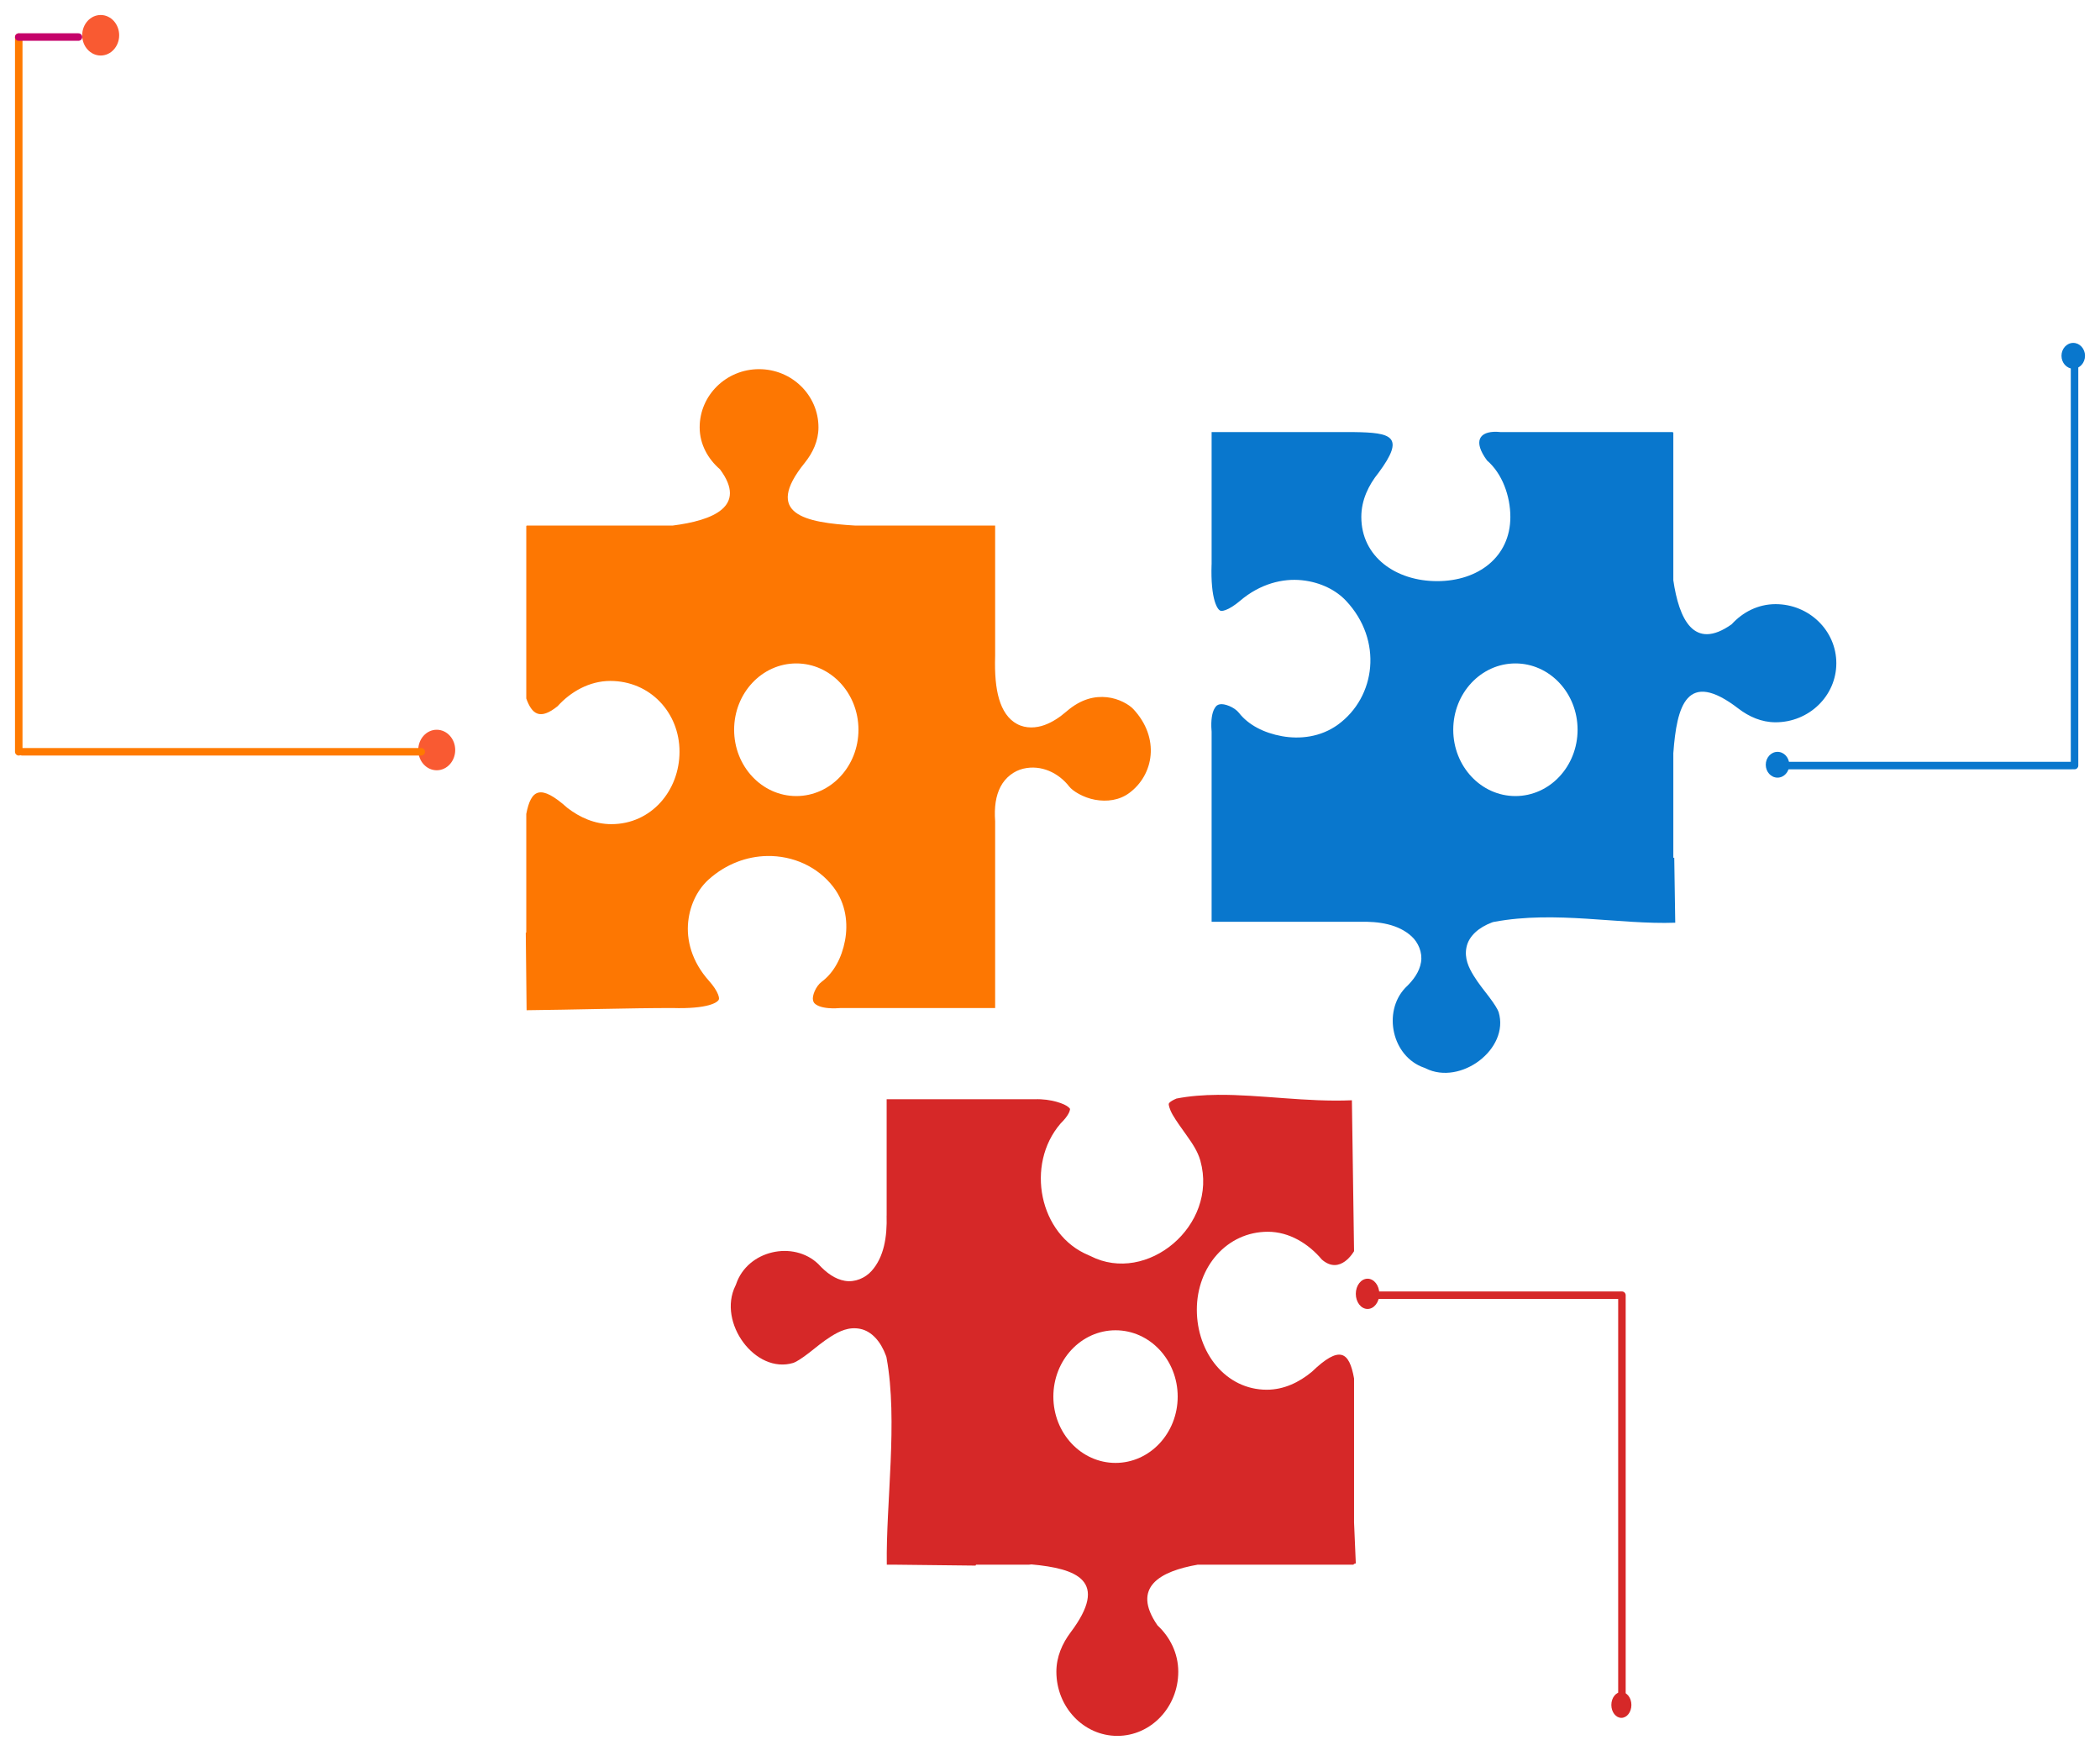 <svg width="560" height="464" viewBox="0 0 560 464" fill="none" xmlns="http://www.w3.org/2000/svg">
<g filter="url(#filter0_d_875_648)">
<ellipse cx="26.85" cy="5.402" rx="4.929" ry="5.402" fill="#F95A32"/>
<ellipse cx="116.461" cy="195.961" rx="4.929" ry="5.402" fill="#F95A32"/>
<line x1="5" y1="5.911" x2="5" y2="196.434" stroke="#FF7A00" stroke-width="2" stroke-linecap="round"/>
<line x1="5" y1="5.876" x2="20.922" y2="5.876" stroke="#C5026A" stroke-width="2" stroke-linecap="round"/>
<line x1="5.896" y1="196.434" x2="112.324" y2="196.434" stroke="#FF7A00" stroke-width="2" stroke-linecap="round"/>
<line x1="1" y1="-1" x2="107.94" y2="-1" transform="matrix(0 1 1 0 554.208 92.165)" stroke="#0977CD" stroke-width="2" stroke-linecap="round"/>
<ellipse rx="3.136" ry="3.438" transform="matrix(-1 0 0 1 552.865 90.859)" fill="#0977CD"/>
<ellipse rx="3.136" ry="3.438" transform="matrix(-1 0 0 1 474.006 199.89)" fill="#0977CD"/>
<line x1="1" y1="-1" x2="77.631" y2="-1" transform="matrix(-1 0 0 1 553.558 201.105)" stroke="#0977CD" stroke-width="2" stroke-linecap="round"/>
<line x1="1" y1="-1" x2="107.94" y2="-1" transform="matrix(-0 -1 1 -0 433.514 449.255)" stroke="#D62828" stroke-width="2" stroke-linecap="round"/>
<ellipse rx="2.673" ry="3.438" transform="matrix(-1 0 -0 -1 432.366 450.561)" fill="#D62828"/>
<ellipse rx="3.136" ry="4.034" transform="matrix(-1 0 -0 -1 364.684 340.95)" fill="#D62828"/>
<line x1="1" y1="-1" x2="66.008" y2="-1" transform="matrix(-1 0 -0 -1 432.938 340.316)" stroke="#D62828" stroke-width="2" stroke-linecap="round"/>
<g filter="url(#filter1_d_875_648)">
<path d="M202.417 87.421C193.671 87.421 186.577 94.369 186.577 102.936C186.577 107.424 188.774 111.341 191.988 114.121C199.394 124.064 190.074 127.754 179.372 129.121H140.512C140.417 129.121 140.341 129.196 140.341 129.289V175.235C141.812 179.294 143.889 181.164 148.707 177.269C152.155 173.444 157.171 170.546 162.739 170.546C173.366 170.546 181.204 178.988 181.204 189.398C181.204 199.808 173.659 208.729 163.032 208.729C158.561 208.729 154.597 206.93 151.296 204.387C144.065 197.915 141.598 199.479 140.341 206.002V237.582L140.207 237.702L140.427 258.337C152.551 258.214 168.177 257.75 179.213 257.75H179.323C183.888 257.895 187.102 257.537 189.057 256.985C191.011 256.433 191.517 255.807 191.633 255.597C191.75 255.387 191.846 255.09 191.487 254.138C191.128 253.186 190.266 251.845 189.081 250.525C184.425 245.343 182.992 239.554 183.524 234.688C184.057 229.821 186.265 225.913 188.996 223.467C193.637 219.31 199.174 217.327 204.542 217.223C211.444 217.089 218.078 220.063 222.238 225.501C225.617 229.917 226.194 235.249 225.328 239.807C224.462 244.366 222.363 248.336 219.099 250.765C217.526 251.936 216.518 254.536 216.804 255.681C216.946 256.254 217.123 256.617 218.074 257.093C219.025 257.568 220.909 258.007 223.972 257.762L224.119 257.751H265.372V207.941C265.097 204.221 265.543 201.179 266.813 198.742C268.116 196.242 270.426 194.524 272.846 193.945C277.687 192.788 282.329 195.089 285.144 198.718C286.05 199.886 288.854 201.648 292.007 202.223C295.161 202.798 298.464 202.38 301.105 200.441C307.677 195.618 309.422 185.767 302.217 178.048C301.111 176.863 298.371 175.223 295.195 174.89C292.019 174.556 288.369 175.257 284.423 178.658C282.641 180.194 280.714 181.514 278.525 182.306C276.336 183.098 273.606 183.305 271.222 182.031C268.838 180.757 267.301 178.354 266.423 175.368C265.551 172.405 265.219 168.678 265.372 163.813V129.122H228.076C214.743 128.33 203.455 126.151 214.606 112.387C216.742 109.726 218.257 106.541 218.257 102.937C218.257 94.371 211.164 87.422 202.418 87.422L202.417 87.421Z" fill="#FD7702"/>
</g>
<g filter="url(#filter2_d_875_648)">
<path d="M399.201 104.126C394.457 103.965 392.751 106.64 396.551 111.776C400.583 115.235 402.762 121.236 402.762 126.82C402.762 137.479 394.199 143.94 383.228 143.94C372.256 143.94 363.018 137.479 363.018 126.82C363.018 122.335 364.938 118.353 367.618 115.042C374.88 105.248 371.009 104.337 361.031 104.199H323.098V139.472L323.086 139.532C322.935 144.071 323.322 147.266 323.898 149.21C324.475 151.153 325.116 151.655 325.336 151.771C325.555 151.888 325.866 151.983 326.86 151.626C327.855 151.269 329.257 150.4 330.635 149.222C336.05 144.593 342.098 143.167 347.182 143.697C352.268 144.226 356.363 146.434 358.918 149.149C368.846 159.697 366.894 174.835 356.794 182.188C352.179 185.547 346.608 186.133 341.846 185.272C337.083 184.411 332.935 182.312 330.397 179.067C329.174 177.502 326.444 176.501 325.248 176.784C324.65 176.926 324.283 177.101 323.786 178.047C323.289 178.993 322.83 180.866 323.086 183.911L323.098 184.057V234.763H362.418C367.818 234.604 372.926 235.438 376.429 238.648C378.194 240.266 379.37 242.928 378.941 245.533C378.524 248.062 376.985 250.272 374.679 252.429C374.673 252.438 374.673 252.447 374.666 252.454C368.683 258.872 371.215 270.689 379.741 273.654L379.966 273.727L380.178 273.836C389.465 278.51 402.593 268.681 399.638 258.841C399.413 258.139 398.441 256.558 397.138 254.846C395.826 253.121 394.251 251.209 392.964 249.103C391.677 246.996 390.452 244.514 391.064 241.538C391.676 238.563 394.331 236.257 397.838 234.945L398.138 234.836L398.451 234.776C414.826 231.71 431.794 235.541 446.732 235.006L446.469 217.692H446.219V189.813C447.137 177.244 449.763 167.265 463.592 177.926C466.372 180.05 469.712 181.569 473.478 181.569C482.428 181.569 489.688 174.516 489.688 165.82C489.688 157.125 482.428 150.072 473.478 150.072C468.789 150.072 464.684 152.243 461.779 155.439C451.656 162.615 447.735 154 446.219 143.71V104.369L446.044 104.199H400.188C399.846 104.162 399.517 104.137 399.201 104.126L399.201 104.126Z" fill="#0977CD"/>
</g>
<g filter="url(#filter3_d_875_648)">
<path d="M324.731 282.898C320.946 282.929 317.259 283.199 313.717 283.888C311.838 284.704 311.689 285.181 311.662 285.326C311.632 285.481 311.777 286.559 312.689 288.176C313.601 289.793 315.062 291.755 316.486 293.783C317.909 295.811 319.355 297.848 320.107 300.472V300.498C324.884 317.739 305.866 333.588 290.798 325.882C290.642 325.823 290.501 325.747 290.347 325.684V325.672C277.089 320.274 273.378 301.474 282.818 290.546L282.905 290.44L283.006 290.348C284.741 288.625 285.237 287.377 285.299 286.97C285.36 286.564 285.425 286.68 284.96 286.218C284.03 285.295 280.227 283.92 275.988 284.068H236.442V315.047H236.43C236.596 320.753 235.735 326.149 232.42 329.85C230.751 331.713 228.015 332.942 225.328 332.489C222.714 332.049 220.427 330.429 218.198 327.99C211.579 321.648 199.371 324.324 196.307 333.333L196.219 333.571L196.106 333.808C191.289 343.599 201.415 357.437 211.556 354.364C211.56 354.364 211.565 354.352 211.569 354.352H211.594C212.321 354.11 213.942 353.084 215.704 351.713C217.484 350.327 219.457 348.652 221.631 347.293C223.804 345.934 226.366 344.654 229.437 345.301C232.508 345.947 234.9 348.736 236.253 352.439L236.366 352.755L236.429 353.085C239.481 369.762 236.231 391.787 236.479 408.156H238.083L260.149 408.406L260.287 408.156H274.421C274.642 408.132 274.844 408.114 275.06 408.09C287.108 409.202 295.927 412.371 285.46 426.258C283.268 429.193 281.701 432.719 281.701 436.694C281.701 446.143 288.98 453.806 297.953 453.806C306.927 453.806 314.205 446.143 314.205 436.694C314.205 431.745 311.964 427.411 308.667 424.345C301.583 414.122 309.417 409.905 319.406 408.156H360.906L361.082 407.971V407.918H361.37L361.545 407.733L361.082 396.915V358.507C359.792 351.313 357.262 349.588 349.842 356.726C346.455 359.531 342.388 361.516 337.8 361.516C326.896 361.516 319.155 351.676 319.155 340.194C319.155 328.713 327.197 319.401 338.101 319.401C343.813 319.401 348.96 322.596 352.499 326.816C357.441 331.113 361.082 324.573 361.082 324.573L360.505 284.345C348.354 284.874 336.086 282.802 324.731 282.894L324.731 282.898Z" fill="#D62828"/>
</g>
<ellipse cx="212.345" cy="190.558" rx="16.578" ry="17.681" fill="white"/>
<ellipse cx="297.473" cy="368.348" rx="16.578" ry="17.681" fill="white"/>
<ellipse cx="404.11" cy="190.558" rx="16.578" ry="17.681" fill="white"/>
</g>
<defs>
<filter id="filter0_d_875_648" x="0" y="0" width="560.001" height="461.999" filterUnits="userSpaceOnUse" color-interpolation-filters="sRGB">
<feFlood flood-opacity="0" result="BackgroundImageFix"/>
<feColorMatrix in="SourceAlpha" type="matrix" values="0 0 0 0 0 0 0 0 0 0 0 0 0 0 0 0 0 0 127 0" result="hardAlpha"/>
<feOffset dy="4"/>
<feGaussianBlur stdDeviation="2"/>
<feComposite in2="hardAlpha" operator="out"/>
<feColorMatrix type="matrix" values="0 0 0 0 0 0 0 0 0 0 0 0 0 0 0 0 0 0 0.25 0"/>
<feBlend mode="normal" in2="BackgroundImageFix" result="effect1_dropShadow_875_648"/>
<feBlend mode="normal" in="SourceGraphic" in2="effect1_dropShadow_875_648" result="shape"/>
</filter>
<filter id="filter1_d_875_648" x="133.207" y="87.421" width="180.676" height="184.916" filterUnits="userSpaceOnUse" color-interpolation-filters="sRGB">
<feFlood flood-opacity="0" result="BackgroundImageFix"/>
<feColorMatrix in="SourceAlpha" type="matrix" values="0 0 0 0 0 0 0 0 0 0 0 0 0 0 0 0 0 0 127 0" result="hardAlpha"/>
<feOffset dy="7"/>
<feGaussianBlur stdDeviation="3.5"/>
<feComposite in2="hardAlpha" operator="out"/>
<feColorMatrix type="matrix" values="0 0 0 0 0 0 0 0 0 0 0 0 0 0 0 0 0 0 0.25 0"/>
<feBlend mode="normal" in2="BackgroundImageFix" result="effect1_dropShadow_875_648"/>
<feBlend mode="normal" in="SourceGraphic" in2="effect1_dropShadow_875_648" result="shape"/>
</filter>
<filter id="filter2_d_875_648" x="316.013" y="104.12" width="180.676" height="184.915" filterUnits="userSpaceOnUse" color-interpolation-filters="sRGB">
<feFlood flood-opacity="0" result="BackgroundImageFix"/>
<feColorMatrix in="SourceAlpha" type="matrix" values="0 0 0 0 0 0 0 0 0 0 0 0 0 0 0 0 0 0 127 0" result="hardAlpha"/>
<feOffset dy="7"/>
<feGaussianBlur stdDeviation="3.5"/>
<feComposite in2="hardAlpha" operator="out"/>
<feColorMatrix type="matrix" values="0 0 0 0 0 0 0 0 0 0 0 0 0 0 0 0 0 0 0.25 0"/>
<feBlend mode="normal" in2="BackgroundImageFix" result="effect1_dropShadow_875_648"/>
<feBlend mode="normal" in="SourceGraphic" in2="effect1_dropShadow_875_648" result="shape"/>
</filter>
<filter id="filter3_d_875_648" x="189.87" y="282.891" width="176.676" height="180.915" filterUnits="userSpaceOnUse" color-interpolation-filters="sRGB">
<feFlood flood-opacity="0" result="BackgroundImageFix"/>
<feColorMatrix in="SourceAlpha" type="matrix" values="0 0 0 0 0 0 0 0 0 0 0 0 0 0 0 0 0 0 127 0" result="hardAlpha"/>
<feOffset dy="5"/>
<feGaussianBlur stdDeviation="2.5"/>
<feComposite in2="hardAlpha" operator="out"/>
<feColorMatrix type="matrix" values="0 0 0 0 0 0 0 0 0 0 0 0 0 0 0 0 0 0 0.25 0"/>
<feBlend mode="normal" in2="BackgroundImageFix" result="effect1_dropShadow_875_648"/>
<feBlend mode="normal" in="SourceGraphic" in2="effect1_dropShadow_875_648" result="shape"/>
</filter>
</defs>
</svg>

